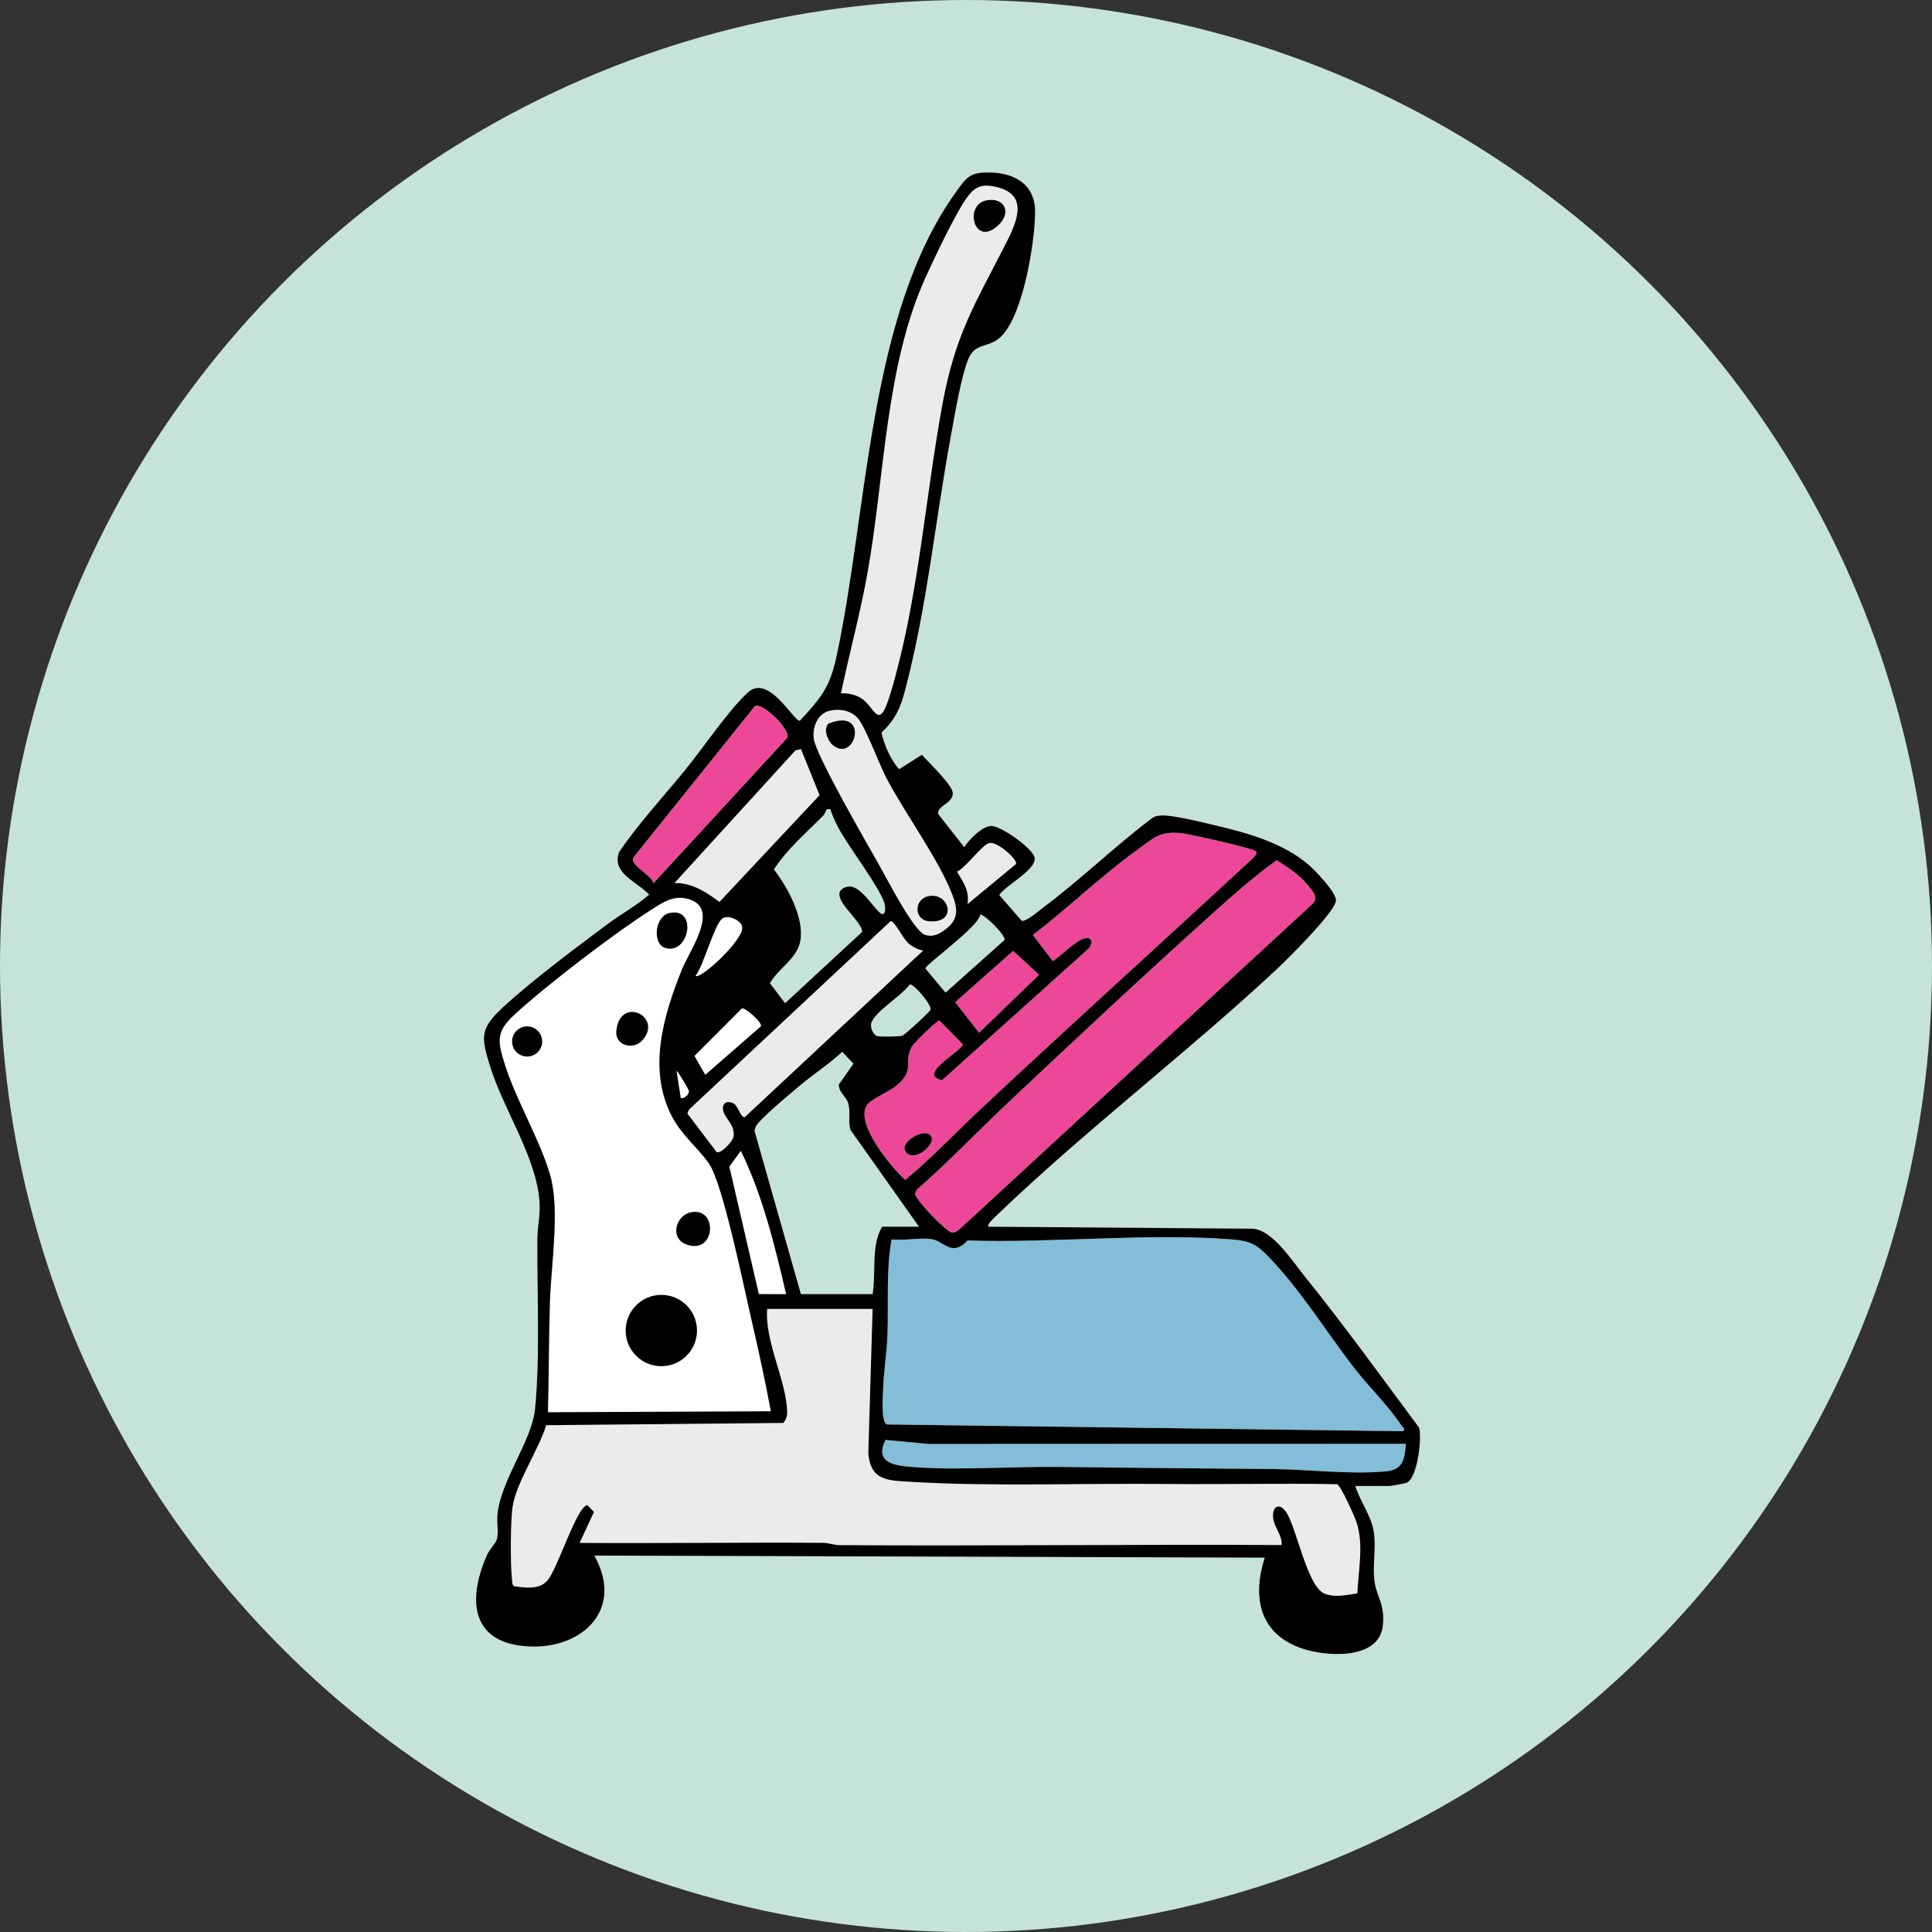 <svg xmlns="http://www.w3.org/2000/svg" id="Capa_1" data-name="Capa 1" viewBox="0 0 1048.88 1048.88"><rect x="0" y="0" width="1048.88" height="1048.88" fill="#333333" stroke="none"/><defs><style>      .cls-1 {        fill: #83bdd7;      }      .cls-2 {        fill: #fff;      }      .cls-3 {        fill: #c6e3d9;      }      .cls-4 {        fill: #ed4897;      }      .cls-5 {        fill: #ebebeb;      }    </style></defs><path class="cls-5" d="M297.47,766.7c.58-20.01.46-40.13,1.1-60.14.65-20.04,5.55-49.96.1-68.67-5.73-19.69-18.38-40.24-24.61-60.08-4.05-12.88-4.83-17.76,5.71-27.38,17.93-16.36,53.41-43.48,73.89-56.58,5.61-3.59,11.41-7.59,18.51-6.14,20.01,4.06,2.32,27.98-1.98,38.69-10.08,25.04-18.69,54.25-5.4,79.72,5.4,10.35,14.02,16.83,20.14,25.64,7.43,10.68,18.97,67.16,22.79,83.65,3.9,16.86,7.62,33.77,10.77,50.78l-121.02.52ZM363.56,495.65c-8.18,1.67-9.54,16.89-2.31,19.02,12.85,3.79,17.7-22.17,2.31-19.02ZM348.62,564.91c11.76-12.84-11.9-24.63-14-5.42-.91,8.32,9.2,10.66,14,5.42ZM294.36,565.41c0-4.51-3.66-8.17-8.17-8.17s-8.17,3.66-8.17,8.17,3.66,8.17,8.17,8.17,8.17-3.66,8.17-8.17ZM375,658.17c-8.03,1.67-11.43,13.75-2.83,17.24,16.4,6.67,18-20.39,2.83-17.24ZM378.4,722.35c0-10.69-8.67-19.36-19.36-19.36s-19.36,8.67-19.36,19.36,8.67,19.36,19.36,19.36,19.36-8.67,19.36-19.36Z"></path><path class="cls-5" d="M426.8,702.6l-14.82-.05-16.02-69.24,6.25-8.52c11.94,24.42,18.39,51.37,24.6,77.81Z"></path><path class="cls-2" d="M369.59,596.16l-2.29-14.87c1.44,1.45,6.59,9.99,6.69,11.07.18,1.82-2.41,4.21-4.4,3.81Z"></path><path class="cls-5" d="M391.89,498.88c2.86-2.64,10.39.59,10.95,4.05,2.22,6.13-22.66,29.27-25.24,26.85,4.51-5.9,9.91-26.85,14.29-30.9Z"></path><path class="cls-2" d="M377.01,573.27l25.76-25.82c1.56-.7,11.61,7.92,10.29,9.78l-30.19,26.29-5.86-10.25Z"></path><g><circle class="cls-3" cx="524.44" cy="524.44" r="524.44"></circle><path class="cls-2" d="M770.39,775.02c-20.34-27.33-40.6-55.49-62.09-82.1-6.72-8.32-17.25-24.83-27.93-25.86l-143.68-1.09c-1.29-1.09,3.64-5.43,4.56-6.3,48.25-46.29,102.17-87.23,151.1-132.73,6.04-5.62,32.3-31.52,32.93-37.96.41-4.22-11.14-16.29-14.62-19.3-13.89-12.01-32.97-17.37-50.58-21.52-6.87-1.62-23.96-5.94-30.11-5.42-1.9.16-3.61.56-5.08,1.85-20.28,15.36-38.67,33.32-59.07,48.51-2.38,1.77-8.73,7.4-11.16,6.79l-12.18-14.02c3.5-5.26,20.77-14.01,19.17-20.45-1.23-4.96-17.86-16.78-23.29-16.99-4.75-.18-12.44,7.35-14.84,11.53l-14.16-18c-.7-4.73,7.99-5.71,7.89-11.29.2-4.19-13.35-17.05-16.79-20.89l-12.38,7.84c-4.79-5.7-7.84-12.68-9.54-19.88,7.36-7.02,10.18-13.02,12.73-22.67,12.12-45.81,16.52-93.2,25.17-139.64,2.04-10.93,5.24-30.38,9.09-40.12,3.57-9.04,9.81-6.37,16.29-11.18,13.42-9.94,20.12-53.08,20.14-69.23.02-14.14-10.3-20.7-23.51-21.23-11.84-.47-13.5,2.23-19.87,11.13-47.39,66.34-47.43,173.6-64.64,252.38-3.58,16.39-8.71,22.12-19.7,34.1-3.05.78-16.8-25.59-28.08-15.5-10.19,9.11-24.82,30.76-34.31,42.37-11.97,14.64-25,28.63-35.72,44.38-4.56,11.38,10.02,16.31,16.27,23.17-7.05,6.08-15.35,10.57-22.77,16.12-17.48,13.07-41,30.58-56.72,45.14-12.65,11.71-11.7,16.27-6.86,31.97,7.25,23.48,25.36,49.62,26.84,73.87.43,7.06-1.13,13.17-1.18,19.4-.23,29.64,1.58,63.5-1.25,92.6-1.69,17.41-18.49,38.45-20.44,57.38-.44,4.24.76,9.49-.29,13.45-.58,2.19-4.06,5.64-5.31,8.43-9.49,21.26-10.4,45.51,17.89,49.35,31.03,4.21,57.69-17.91,40.33-48.9l363.94,1.14c-6.7,21.01-3.21,40.66,19.16,48.93,13.16,4.87,42.74,7.05,44.93-11.74,1.44-12.34-3.56-15.84-4.58-25.17-.9-8.23,1.01-17.79-.27-26.05-1.37-8.81-7.47-16.5-10.03-24.88h18.88c.44,0,7.87-1.4,8.66-1.64,6.2-1.96,8.73-24.66,7.04-30.09ZM420.16,472.01c7.26-11.14,17.47-19.78,26.75-29.17,1.67-1.69.96-4.25,3.92-3.45,1.27,4.1,3.4,8.5,5.54,12.21,5.78,10,20.25,28.97,23.6,38.2.79,2.18,1.22,7.5-1.66,6.25-5.25-3.96-12.46-18.7-20.61-13.76-8.2,4.97,11.56,18.43,10.19,23.81l-41.65,38.55-8.21-10.84c4.56-8.2,14.84-13.3,16.51-23.17,2.09-12.37-6.93-29.05-14.38-38.63ZM478.88,665.98c-6.14,10.4-3.14,24.8-5.15,36.62h-38.91l-25.17-88.59c.24-2.24,1.38-3.68,2.85-5.25,5.35-5.7,15.51-14.16,21.78-19.42,7.46-6.26,15.81-11.61,22.95-18.29l6.11,6.41-7.95,11.32c-.08,4.53,4.23,6.39,5.26,10.75,1.09,4.6-.21,9.28,1.03,13.85l37.23,52.61h-20.03ZM489.79,562.32c-1.09.39-12.52.7-13.78.09-2.28-1.11-3.8-4.91-2.87-7.36,2.34-6.14,16.46-14.52,20.77-20.6,2.2-.38,11.55,10.5,11.34,13.67-.59,1.31-13.99,13.68-15.46,14.2ZM502.39,525.78c-.01-2.1,29.06-22.75,29.73-29.18,1.49-1.05,14.26,11.36,13.18,13.75l-31.97,28.54-10.95-13.11Z"></path><path class="cls-5" d="M473.73,710.61l-2.34,78.44c1.32,14.98,10.68,14.68,23.46,15.45,43.88,2.63,93.91.68,138.48,1.14,30.85.32,61.72-.49,92.57.14,2.01.69,9.42,17.3,10.47,20.43,4.18,12.5,1.05,25.89.53,38.85-5.92.77-11.89,2.43-17.77.13-9.18-3.59-14.83-34.07-20.46-43.63-3.2-5.44-7.79-4.82-7.56,1.73.2,5.69,5.15,9.88,4.64,15.49-79.92-.43-159.89.56-239.82.06-3.27-.02-6.08-1.23-9.05-1.25-44.07-.3-88.17.33-132.23.04l7.82-16.8-3.65-3.7c-5.95.98-16.19,35.15-21.86,41.16-4.62,4.9-11.77,3.66-17.86,2.88-1.17-.82-.98-2.22-1.13-3.45-.96-7.97-.89-32.03.33-39.84,2.08-13.28,14.17-30.86,18.22-44.15l128.67-1.22c1.59-1.72,2.18-3.67,2.14-5.98-.28-16.7-12.24-38.19-10.83-55.93h57.22Z"></path><path class="cls-1" d="M506.35,672.85c6.06,1.24,10.62,9.66,18.93.62,46.07,1.5,96.79-4.11,142.49-.66,11.14.84,14.28,2.52,21.72,10.33,17.12,17.97,30.18,39.34,45.22,58.92,8.35,10.86,18.7,20.55,26.28,32.09.57.86,2.42,1.86.57,2.87l-280.16-3.67c-3.12-1.66-2.11-14.7-1.99-18.71.29-9.4,2.03-20.24,2.38-29.66.65-17.36-.83-34.9,2.24-52.12,6.55.91,16.23-1.24,22.32,0Z"></path><path class="cls-5" d="M456.56,376.42c4.61-22.06,10.61-43.92,14.55-66.14,9.15-51.53,9.66-111.99,31.4-159.73,4.88-10.72,15.57-33.24,21.77-42.32,4.04-5.91,7.55-8.38,14.74-7.11,19.48,3.44,13.81,17.81,7.41,30.41-16.83,33.15-27.65,49.36-34.74,87.72-9.51,51.43-13.15,107.04-28.24,157.17-6.61,21.95-8.22,7.15-16.19,2.47-3.18-1.87-7.04-2.67-10.7-2.47ZM535.22,108.85c-11.99,2.62-6.33,25.58,6.65,13.55,7.81-7.24,3.18-15.7-6.65-13.55Z"></path><path class="cls-1" d="M763.28,783.87c-.74,8.34-1.5,14.08-10.82,14.93-20.24,1.85-41.69-1.07-61.81-1.25-38.54-.34-77.22-.67-115.59-1.14-25.5-.32-54.08,1.94-79.06.09-9.96-.73-21.54-2.08-15.25-14.76l23.26,2.18,259.27-.04Z"></path><path class="cls-5" d="M501.19,516.07l-96.76,90.36c-2.19.85-3.76-6.18-6.22-7.42-3.71-1.86-6.63.12-5.51,4.32,1.12,4.21,6.58,7.56,5.51,13.95-.37,2.19-6.99,9.57-9.2,8.11l-15.84-20.84.88-2.13,109.48-102.33c1.94-.44,6.81,9.61,9.61,12.01,2.29,1.95,5.05,3.47,8.05,3.98Z"></path><path class="cls-5" d="M450.5,385.83c5.34-1.23,11.23-.21,15.05,3.92,4.27,4.61,11.66,24.98,15.59,32.48,10.24,19.53,28.48,44.18,35.93,63.64,2.98,7.78,3.42,13.27-3.87,18.73-3.29,2.47-6.63,4.31-10.92,2.95-6.16-1.96-20.21-29.46-24.18-36.51-6.57-11.67-35.19-60.93-36.33-70.12-.76-6.11,2.02-13.55,8.73-15.1ZM452.32,404.69c12.24,9.63,20.03-21.09-2.73-11.78-2.71,3.39-.14,9.52,2.73,11.78ZM504.33,486.48c-8.31,1.5-8.24,12.79-.3,13.63,16,1.69,11.66-15.69.3-13.63Z"></path><path class="cls-5" d="M551.55,469.11l-26.31,21.76c1.18-7.31-2.23-11.87-5.71-17.65,4.94-2.09,13.81-15.01,17.79-15.58,4.65-.66,15.58,9.55,14.23,11.47Z"></path><path class="cls-5" d="M366.15,479.42l65.78-72.12,2.93-.58,10.1,24.97-54.36,57.96c-7.16-5.32-15.06-10.52-24.45-10.23Z"></path><path class="cls-4" d="M682.02,462.28c1.03,1.35-2.5,4.3-3.42,5.15-48.76,45.15-98.08,89.62-146.52,135.02-13.53,12.68-26.38,26.35-40.62,38.15-7.62-6.92-26.87-30.11-21.03-40.3,1.97-3.43,11.92-7.43,15.79-10.53,10.81-8.66,4.25-12.01,8.62-21.14,1.06-2.22,13.58-14.41,15.17-14.64l12.73,13c-.02,3.28-25.53,16.57-11.23,19.42l80.16-72.02,1.09-3.47c-1.55-2.18-2.35-1.8-4.6-1.23-4.22,1.06-15.55,12.1-16.58,12.07l-10.82-14.16c18.92-14.37,36.86-31.96,56.13-45.8,8.95-6.43,12.24-10.67,24.2-9.51,4.45.44,39.66,8.32,40.94,9.99ZM504.46,615.79c-4.04-2.57-15.56,4.15-13.04,8.99,4.1,7.88,19.22-5.05,13.04-8.99Z"></path><path class="cls-4" d="M693.11,466.99c6.16,3.81,13.02,8.42,17.49,14.19,2,2.58,5.17,5.85,2.39,9.18l-191.76,176.75c-1.2.93-2.76,2.34-4.37,2.06-3.39-.59-19.77-17.8-20.07-21.13l.89-2.11c17.49-15.29,33.53-32.16,50.44-48.06,35.53-33.43,71.34-66.98,107.58-99.57,12.1-10.88,24.2-21.8,37.43-31.31Z"></path><polygon class="cls-4" points="550.04 516.22 564.12 529.22 531.52 560.67 518.57 544.08 550.04 516.22"></polygon><path d="M452.32,404.69c-2.86-2.26-5.44-8.39-2.73-11.78,22.76-9.31,14.96,21.41,2.73,11.78Z"></path><path d="M504.46,615.79c6.18,3.94-8.94,16.87-13.04,8.99-2.52-4.84,9-11.56,13.04-8.99Z"></path><path d="M535.22,108.85c9.83-2.14,14.46,6.31,6.65,13.55-12.98,12.03-18.64-10.94-6.65-13.55Z"></path><path d="M504.33,486.48c11.36-2.06,15.7,15.32-.3,13.63-7.94-.84-8.01-12.13.3-13.63Z"></path><path d="M735.81,806.75c2.56,8.38,8.65,16.07,10.03,24.88,1.29,8.26-.63,17.82.27,26.05,1.02,9.34,6.02,12.84,4.58,25.17-2.19,18.79-31.77,16.61-44.93,11.74-22.37-8.28-25.86-27.92-19.16-48.93l-363.94-1.14c17.36,31-9.31,53.12-40.33,48.9-28.29-3.84-27.38-28.09-17.89-49.35,1.24-2.79,4.72-6.23,5.31-8.43,1.05-3.96-.15-9.21.29-13.45,1.95-18.93,18.75-39.97,20.44-57.38,2.83-29.1,1.02-62.96,1.25-92.6.05-6.22,1.61-12.33,1.18-19.4-1.48-24.26-19.59-50.39-26.84-73.87-4.85-15.7-5.79-20.26,6.85-31.97,15.72-14.56,39.23-32.07,56.72-45.14,7.42-5.55,15.72-10.04,22.77-16.12-6.26-6.86-20.83-11.79-16.27-23.17,10.73-15.75,23.75-29.74,35.72-44.38,9.49-11.61,24.13-33.26,34.31-42.37,11.28-10.09,25.03,16.28,28.08,15.5,11-11.98,16.12-17.71,19.7-34.1,17.21-78.78,17.25-186.04,64.64-252.38,6.36-8.9,8.02-11.6,19.87-11.13,13.21.52,23.53,7.09,23.51,21.23-.02,16.15-6.72,59.29-20.14,69.23-6.49,4.8-12.72,2.13-16.29,11.18-3.85,9.75-7.05,29.19-9.09,40.12-8.65,46.44-13.04,93.83-25.17,139.64-2.56,9.66-5.38,15.66-12.73,22.67,1.7,7.19,4.75,14.18,9.54,19.87l12.38-7.84c3.44,3.84,16.98,16.71,16.79,20.89.11,5.58-8.58,6.56-7.89,11.29l14.16,18c2.4-4.18,10.09-11.72,14.84-11.53,5.43.21,22.06,12.03,23.29,16.99,1.6,6.44-15.67,15.2-19.17,20.45l12.18,14.02c2.42.61,8.78-5.02,11.16-6.79,20.39-15.19,38.78-33.15,59.07-48.51,1.47-1.29,3.17-1.69,5.08-1.85,6.15-.53,23.24,3.8,30.11,5.42,17.61,4.15,36.69,9.51,50.58,21.52,3.48,3.01,15.04,15.08,14.62,19.3-.63,6.44-26.89,32.34-32.93,37.96-48.94,45.5-102.85,86.44-151.1,132.73-.91.88-5.84,5.21-4.56,6.3l143.68,1.09c10.69,1.03,21.22,17.54,27.93,25.86,21.49,26.61,41.75,54.77,62.09,82.1,1.69,5.43-.84,28.13-7.04,30.09-.79.25-8.22,1.64-8.66,1.64h-18.88ZM456.56,376.42c3.66-.2,7.52.6,10.7,2.47,7.97,4.68,9.58,19.48,16.19-2.47,15.09-50.13,18.73-105.74,28.24-157.17,7.09-38.36,17.91-54.57,34.74-87.72,6.4-12.6,12.07-26.97-7.41-30.41-7.19-1.27-10.7,1.2-14.74,7.11-6.2,9.08-16.89,31.6-21.77,42.32-21.73,47.74-22.25,108.2-31.4,159.73-3.94,22.21-9.94,44.08-14.55,66.14ZM354.73,479.43l72.71-79c1.77-4.12-13.45-19.35-17.61-16.97l-66.04,82.29c-1.46,4.28,10.24,9.38,10.95,13.67ZM450.5,385.83c-6.7,1.54-9.48,8.99-8.73,15.1,1.14,9.19,29.76,58.44,36.33,70.12,3.97,7.05,18.02,34.55,24.18,36.51,4.28,1.36,7.62-.48,10.92-2.95,7.28-5.46,6.84-10.94,3.87-18.73-7.44-19.46-25.69-44.11-35.93-63.64-3.93-7.5-11.32-27.86-15.59-32.48-3.82-4.13-9.71-5.15-15.05-3.92ZM366.15,479.42c9.39-.29,17.29,4.91,24.45,10.23l54.36-57.96-10.1-24.97-2.93.58-65.78,72.12ZM450.82,439.38c-2.96-.8-2.25,1.76-3.92,3.45-9.28,9.4-19.49,18.03-26.75,29.17,7.45,9.58,16.47,26.26,14.38,38.63-1.67,9.87-11.95,14.97-16.51,23.17l8.21,10.84,41.65-38.55c1.37-5.38-18.38-18.84-10.19-23.81,8.15-4.94,15.36,9.79,20.61,13.76,2.88,1.25,2.45-4.07,1.66-6.25-3.34-9.23-17.82-28.2-23.6-38.2-2.14-3.71-4.28-8.11-5.54-12.21ZM682.02,462.28c-1.28-1.68-36.49-9.56-40.94-9.99-11.96-1.17-15.24,3.08-24.2,9.51-19.28,13.84-37.21,31.43-56.13,45.8l10.82,14.16c1.02.03,12.36-11.01,16.58-12.07,2.25-.56,3.05-.95,4.6,1.23l-1.09,3.47-80.16,72.02c-14.3-2.85,11.21-16.14,11.23-19.42l-12.73-13c-1.59.22-14.1,12.42-15.17,14.64-4.37,9.13,2.19,12.48-8.62,21.14-3.86,3.1-13.82,7.1-15.79,10.53-5.85,10.19,13.41,33.38,21.03,40.3,14.24-11.8,27.1-25.47,40.62-38.15,48.44-45.39,97.76-89.87,146.52-135.02.91-.85,4.44-3.8,3.42-5.15ZM551.55,469.11c1.35-1.92-9.58-12.13-14.23-11.47-3.99.56-12.85,13.48-17.79,15.58,3.48,5.78,6.89,10.34,5.71,17.65l26.31-21.76ZM693.11,466.99c-13.22,9.5-25.33,20.43-37.43,31.31-36.24,32.59-72.05,66.14-107.58,99.57-16.9,15.9-32.94,32.77-50.44,48.06l-.89,2.11c.3,3.34,16.68,20.54,20.07,21.13,1.61.28,3.17-1.14,4.37-2.06l191.76-176.75c2.78-3.33-.38-6.6-2.39-9.18-4.47-5.77-11.33-10.38-17.49-14.19ZM297.47,766.7l121.02-.52c-3.15-17.02-6.87-33.93-10.77-50.78-3.82-16.49-15.36-72.97-22.79-83.65-6.12-8.8-14.74-15.29-20.14-25.64-13.29-25.46-4.68-54.67,5.4-79.72,4.31-10.71,22-34.63,1.98-38.69-7.1-1.44-12.9,2.55-18.51,6.14-20.48,13.1-55.95,40.22-73.89,56.58-10.55,9.62-9.76,14.51-5.71,27.38,6.23,19.83,18.88,40.38,24.61,60.08,5.45,18.71.55,48.64-.1,68.67-.65,20.01-.52,40.13-1.1,60.14ZM532.12,496.61c-.66,6.43-29.74,27.08-29.73,29.18l10.95,13.11,31.97-28.54c1.08-2.38-11.69-14.8-13.18-13.75ZM377.59,529.78c2.58,2.41,27.46-20.72,25.24-26.85-.55-3.46-8.09-6.69-10.95-4.05-4.39,4.05-9.78,25.01-14.29,30.9ZM501.19,516.07c-2.99-.51-5.76-2.03-8.05-3.98-2.81-2.39-7.67-12.44-9.61-12.01l-109.48,102.33-.88,2.13,15.84,20.84c2.21,1.46,8.83-5.92,9.2-8.11,1.07-6.39-4.39-9.74-5.51-13.95-1.12-4.2,1.8-6.18,5.51-4.32,2.47,1.24,4.03,8.27,6.22,7.42l96.76-90.36ZM550.04,516.22l-31.46,27.87,12.95,16.58,32.6-31.45-14.09-13ZM493.91,534.45c-4.31,6.08-18.43,14.46-20.77,20.6-.93,2.45.58,6.25,2.87,7.36,1.27.62,12.7.3,13.78-.09,1.47-.52,14.87-12.89,15.46-14.2.21-3.17-9.14-14.05-11.34-13.67ZM413.07,557.23c1.31-1.86-8.73-10.48-10.29-9.78l-25.76,25.82,5.86,10.25,30.19-26.29ZM498.91,665.98l-37.23-52.61c-1.24-4.56.06-9.25-1.03-13.85-1.04-4.36-5.34-6.22-5.26-10.75l7.95-11.32-6.11-6.41c-7.14,6.68-15.5,12.03-22.95,18.29-6.27,5.26-16.42,13.72-21.78,19.42-1.47,1.57-2.62,3.01-2.85,5.25l25.17,88.59h38.91c2.01-11.82-.99-26.22,5.15-36.62h20.03ZM369.59,596.16c2,.4,4.58-1.99,4.4-3.81-.1-1.08-5.25-9.62-6.69-11.07l2.29,14.87ZM426.8,702.6c-6.21-26.44-12.66-53.39-24.6-77.81l-6.25,8.52,16.02,69.24,14.82.05ZM506.35,672.85c-6.09-1.24-15.76.91-22.32,0-3.07,17.22-1.59,34.76-2.24,52.12-.35,9.42-2.09,20.26-2.38,29.66-.12,4.01-1.13,17.05,1.99,18.71l280.16,3.67c1.86-1.01,0-2.01-.57-2.87-7.58-11.53-17.93-21.22-26.28-32.09-15.04-19.58-28.1-40.96-45.22-58.92-7.44-7.81-10.58-9.49-21.72-10.33-45.7-3.44-96.42,2.16-142.49.66-8.31,9.04-12.87.62-18.93-.62ZM473.73,710.61h-57.22c-1.41,17.74,10.55,39.23,10.83,55.93.04,2.31-.56,4.26-2.14,5.98l-128.67,1.22c-4.04,13.29-16.14,30.87-18.22,44.15-1.22,7.81-1.29,31.87-.33,39.84.15,1.23-.05,2.63,1.13,3.45,6.09.77,13.24,2.01,17.86-2.88,5.67-6.01,15.9-40.17,21.86-41.16l3.65,3.7-7.82,16.8c44.06.29,88.16-.34,132.23-.04,2.98.02,5.79,1.23,9.05,1.25,79.93.5,159.9-.49,239.82-.06.52-5.61-4.43-9.8-4.64-15.49-.23-6.55,4.36-7.17,7.56-1.73,5.62,9.57,11.28,40.04,20.46,43.63,5.88,2.3,11.85.64,17.77-.13.52-12.96,3.65-26.35-.53-38.85-1.05-3.13-8.46-19.74-10.47-20.43-30.84-.63-61.72.19-92.57-.14-44.57-.47-94.61,1.49-138.48-1.14-12.78-.77-22.14-.47-23.46-15.45l2.34-78.44ZM763.28,783.87l-259.27.04-23.26-2.18c-6.29,12.68,5.29,14.03,15.25,14.76,24.98,1.84,53.56-.41,79.06-.09,38.37.48,77.05.81,115.59,1.14,20.12.18,41.57,3.09,61.81,1.25,9.32-.85,10.08-6.59,10.82-14.93Z"></path><circle cx="359.04" cy="722.35" r="19.36"></circle><path d="M363.56,495.65c15.39-3.14,10.54,22.81-2.31,19.02-7.23-2.13-5.87-17.35,2.31-19.02Z"></path><path d="M375,658.17c15.16-3.15,13.57,23.91-2.83,17.24-8.6-3.49-5.2-15.57,2.83-17.24Z"></path><path d="M348.62,564.91c-4.8,5.24-14.91,2.91-14-5.42,2.1-19.22,25.76-7.42,14,5.42Z"></path><circle cx="286.18" cy="565.41" r="8.17"></circle><path class="cls-4" d="M354.73,479.43c-.7-4.29-12.41-9.4-10.95-13.67l66.04-82.29c4.16-2.38,19.38,12.85,17.61,16.97l-72.71,79Z"></path></g></svg>